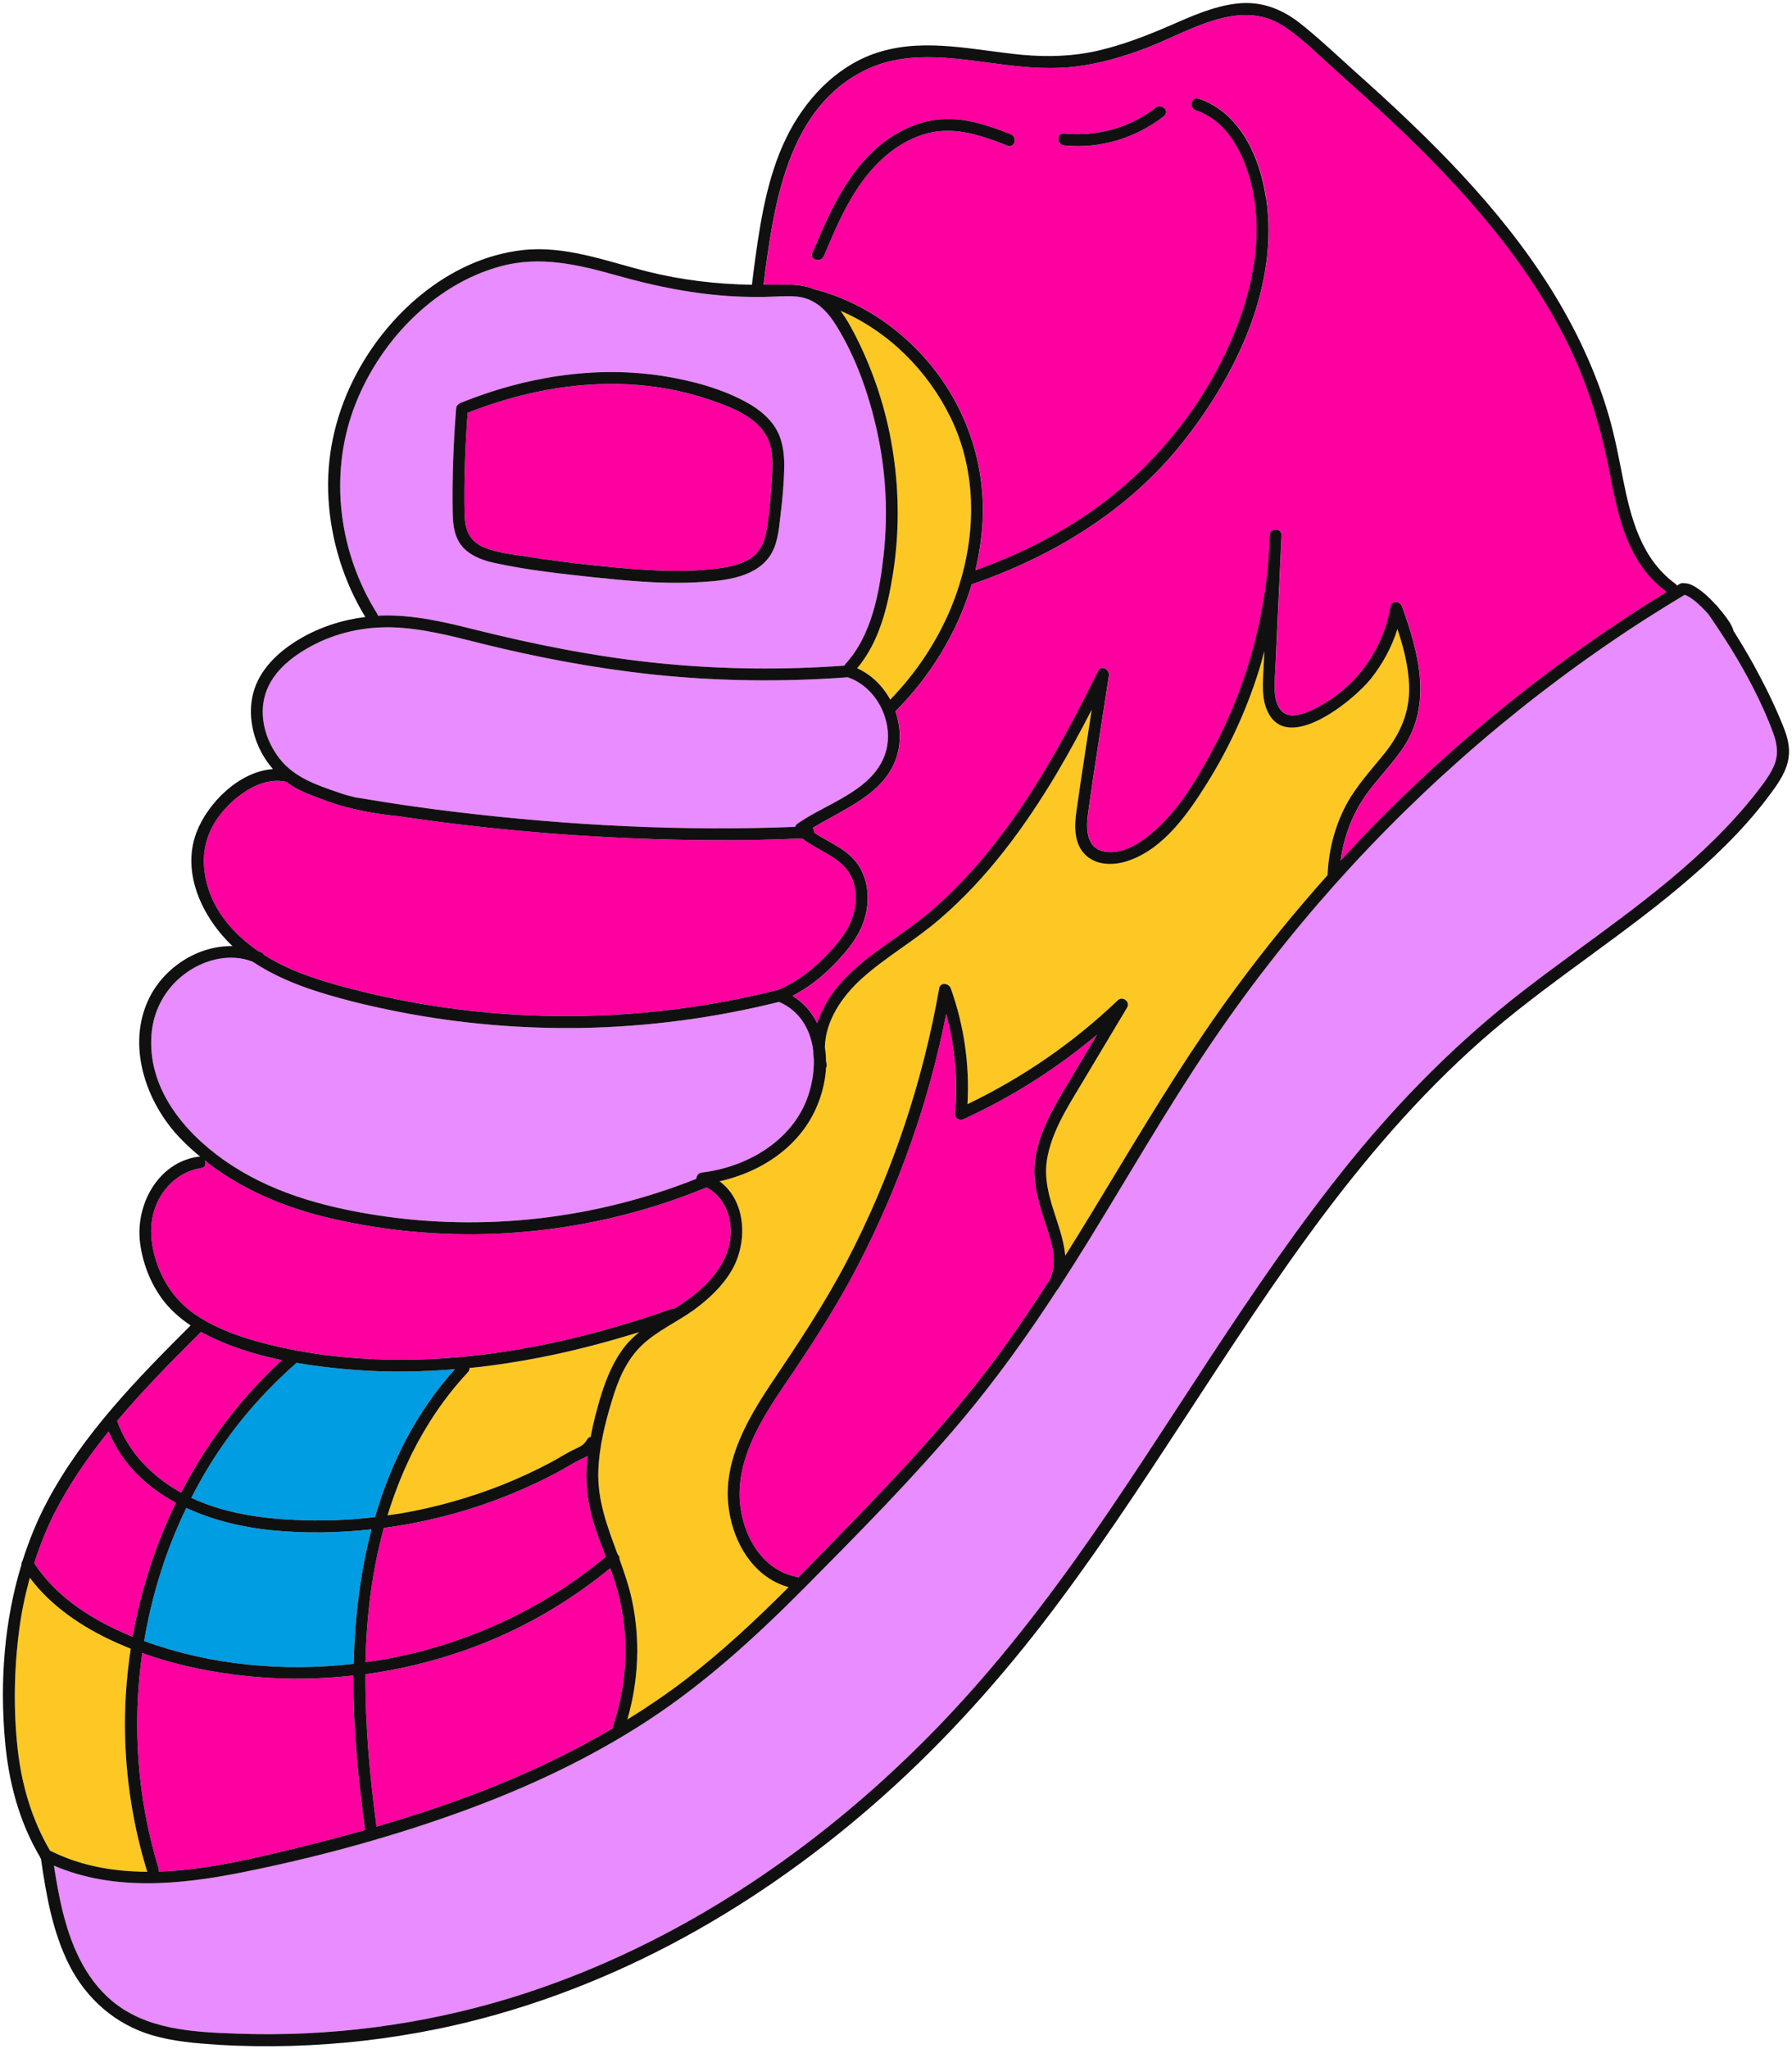 <svg xmlns="http://www.w3.org/2000/svg" id="Calque_2" viewBox="0 0 150.79 172.33"><defs><style>.cls-1{fill:#009de3;}.cls-2{fill:#111010;}.cls-3{fill:#e88cff;}.cls-4{fill:#ff00a0;}.cls-5{fill:#fdc823;}</style></defs><g id="_&#xC9;l&#xE9;ments"><g id="buffalo_flamme1"><path class="cls-5" d="M72.3,28.87c-.45-.92-.94-1.89-1.57-2.73,4.03,1.73,7.34,5.04,9.26,8.98,2.45,5.02,2.13,10.92.03,16-1.19,2.87-2.95,5.49-5.11,7.72-.63-1.15-1.59-2.1-2.78-2.64,1.87-2.24,2.55-5.11,3.01-7.95.52-3.31.53-6.66.04-9.97-.47-3.26-1.45-6.44-2.88-9.41Z"></path><path class="cls-5" d="M32.61,127.44c.55-1.77,1.22-3.51,2.06-5.21,1.24-2.48,2.8-4.79,4.7-6.82.11-.11.14-.24.14-.36,1.05-.1,2.1-.24,3.15-.4,3.77-.57,7.49-1.48,11.13-2.62-.4.33-.78.68-1.12,1.09-1.01,1.24-1.63,2.73-2.1,4.24-.35,1.14-.65,2.3-.87,3.48-.12.03-.22.09-.3.22-.26.46-.54.58-1,.8-.68.31-1.31.73-1.98,1.09-1.31.7-2.67,1.33-4.05,1.89-2.79,1.11-5.69,1.93-8.64,2.44-.37.06-.75.1-1.12.16Z"></path><path class="cls-5" d="M10.53,146.25c.12,3.79.74,7.55,1.86,11.17-1.44,0-2.86-.13-4.27-.43-1.36-.28-2.67-.73-3.91-1.35-1.53-2.6-2.38-5.51-2.72-8.51-.37-3.33-.31-6.77.13-10.09.19-1.47.5-2.92.89-4.35,1.8,2.41,4.4,4.14,7.11,5.38.46.21.92.4,1.38.59-.38,2.51-.55,5.05-.47,7.59Z"></path><path class="cls-5" d="M106.29,56.76c-.04.88-.07,1.8.2,2.64,1.43,4.36,7.3-.38,8.85-2.3,1-1.25,1.77-2.67,2.25-4.2.51,1.56.93,3.15.98,4.78.07,2.16-.71,3.96-2.03,5.63-1.2,1.5-2.52,2.88-3.39,4.62-.89,1.76-1.36,3.7-1.44,5.67-2.71,3.03-5.29,6.19-7.7,9.46-3.59,4.86-6.75,10.01-9.87,15.18-1.49,2.46-2.97,4.92-4.5,7.36-.07-.72-.24-1.44-.45-2.13-.58-1.93-1.41-3.81-1.1-5.88.36-2.28,1.63-4.31,2.8-6.25,1.32-2.2,2.63-4.4,3.95-6.6.29-.5-.38-1-.79-.61-3.72,3.56-8,6.5-12.64,8.73.19-3.31-.29-6.63-1.41-9.75-.15-.42-.88-.53-.97,0-1.41,8.03-4.04,15.82-7.82,23.05-1.87,3.56-4.08,6.87-6.32,10.2-1.95,2.92-3.91,6.31-3.63,9.95.24,3.08,1.98,6.32,5.1,7.17-2.76,2.76-5.62,5.44-8.72,7.81-1.56,1.19-3.18,2.29-4.85,3.32.95-3.27,1.1-6.75.38-10.08-.25-1.16-.64-2.28-1.04-3.4.02-.15-.04-.3-.16-.41-.85-2.3-1.73-4.57-1.62-7.1.08-1.97.56-3.92,1.13-5.79.51-1.72,1.21-3.43,2.53-4.69,1.28-1.22,2.94-1.94,4.37-2.97,1.26-.92,2.43-2.01,3.22-3.38,1.33-2.33,1.2-5.79-1.05-7.44,2.75-.62,5.33-2.03,7.05-4.32,1.09-1.45,1.8-3.34,1.91-5.23.05-.09.07-.2.04-.34-.03-.1-.03-.19-.05-.29,0-.37-.03-.73-.09-1.09.04-2.22,1.44-4.27,3.07-5.75,2.06-1.86,4.51-3.23,6.61-5.05,4-3.44,7.16-7.75,9.85-12.27,1.03-1.74,1.99-3.52,2.92-5.31-.43,2.8-.87,5.61-1.27,8.42-.19,1.33-.27,2.88.83,3.86,1,.87,2.47.8,3.64.37,2.92-1.05,4.93-3.96,6.51-6.48,1.83-2.93,3.29-6.09,4.33-9.38.19-.57.33-1.15.49-1.73-.03.67-.06,1.34-.1,2Z"></path><path class="cls-1" d="M31.26,128.62c-.96,3.67-1.41,7.5-1.5,11.31-5.9.68-12.07.12-17.63-1.92.65-3.87,1.83-7.65,3.55-11.19,2.26,1.05,4.79,1.64,7.23,1.88,2.77.27,5.57.22,8.35-.08Z"></path><path class="cls-1" d="M38.28,115.15c-3.25,3.61-5.4,7.88-6.72,12.44-2.28.27-4.59.35-6.88.23-2.92-.14-5.91-.6-8.58-1.85.78-1.53,1.66-3.02,2.65-4.44,1.77-2.56,3.87-4.86,6.2-6.91,1.64.28,3.3.47,4.92.59,2.8.22,5.61.17,8.41-.06Z"></path><path class="cls-3" d="M142.94,50.83c.29.26.56.54.82.83.41.59.81,1.2,1.21,1.81.02.04.04.07.07.1,1.65,2.56,3.14,5.29,4.18,8.11.35.97.45,1.91-.01,2.86-.38.81-.96,1.53-1.5,2.23-1.05,1.33-2.19,2.58-3.39,3.77-4.91,4.87-10.76,8.62-16.21,12.84-5.37,4.16-10.14,8.95-14.43,14.22-4.29,5.28-8.12,10.91-11.86,16.59-3.75,5.71-7.42,11.48-11.39,17.04-3.99,5.57-8.3,10.89-13.19,15.7-4.84,4.77-10.16,9.04-15.92,12.64-5.75,3.59-11.94,6.5-18.43,8.48-7.43,2.26-15.23,3.27-23,2.98-3.63-.13-7.59-.32-10.5-2.78-2.31-1.96-3.47-4.81-4.16-7.68-.29-1.21-.5-2.44-.69-3.67,5,2.16,10.64,1.61,15.87.56,5.84-1.17,11.65-2.72,17.27-4.69,5.55-1.94,10.95-4.36,15.93-7.49,5.24-3.28,9.79-7.42,14.14-11.8,4.5-4.54,9.02-9.1,13.15-14,2.94-3.49,5.58-7.19,8.07-11.01.02-.02.04-.03.06-.05.03-.05.05-.1.08-.14.91-1.4,1.8-2.81,2.68-4.24,3.28-5.34,6.42-10.79,9.92-15.99,3.22-4.78,6.76-9.33,10.59-13.63,7.62-8.54,16.38-16.05,26-22.25,1.14-.73,2.29-1.44,3.45-2.14h.01s.05.01.08.02c0,.01.01.01.02.01.01.01.05.02.06.03.07.03.14.07.2.11.08.04.15.09.22.14.03.02.07.05.1.07.02,0,.08.06.09.07.02.01.06.04.07.05.04.03.07.06.11.09.08.07.16.14.23.21Z"></path><path class="cls-3" d="M73.76,36.09c.78,3.45.98,7.02.6,10.52-.36,3.2-.98,6.79-3.23,9.24-.03.04-.05.08-.07.13-5.12.37-10.26.32-15.37-.18-5.33-.52-10.56-1.56-15.74-2.85-2.58-.65-5.22-1.27-7.9-1.18-.09,0-.17.02-.25.02,0-.06-.03-.13-.07-.19-3.2-5.1-4.05-11.55-1.97-17.22,2.01-5.46,6.63-10.43,12.35-11.98,3.33-.91,6.54-.15,9.77.76,3.29.93,6.59,1.6,10.01,1.77.8.04,1.6.05,2.4.04.92-.01,1.84-.11,2.75-.03,1.55.15,2.56,1.2,3.34,2.46,1.63,2.63,2.7,5.68,3.38,8.69ZM65.99,39.39c.02-1.18-.11-2.39-.74-3.41-.55-.88-1.39-1.55-2.28-2.06-2.16-1.22-4.7-1.9-7.13-2.29-5.78-.91-11.7.07-17.1,2.26-.07.03-.13.07-.18.12-.1.08-.17.2-.18.36-.23,2.91-.34,5.84-.29,8.77.02,1.08.16,2.2.97,3,.71.7,1.71,1.03,2.67,1.23,2.7.58,5.49.89,8.24,1.18,2.81.29,5.65.57,8.48.43,2.07-.1,4.87-.26,6.24-2.09.74-1,.84-2.29.98-3.49.16-1.33.29-2.67.32-4.01Z"></path><path class="cls-3" d="M71.33,56.96c2.58.87,4.06,4.08,3.09,6.62-1.15,2.99-4.93,4.01-7.33,5.7-.09.07-.15.16-.19.26-9.51.38-19.08-.12-28.52-1.25-2.76-.33-5.52-.73-8.26-1.2h-.08c-.53-.12-1.05-.26-1.56-.44-1.83-.63-3.7-1.25-4.94-2.83-1.09-1.38-1.7-3.28-1.32-5.03.45-2.08,2.2-3.5,3.99-4.46,2.08-1.12,4.43-1.63,6.79-1.57,2.51.08,4.96.72,7.38,1.33,4.77,1.19,9.6,2.1,14.49,2.63,5.47.58,10.98.65,16.46.24Z"></path><path class="cls-3" d="M68.48,89.08c.03,1.18-.2,2.4-.62,3.46-1.41,3.55-5.14,5.64-8.8,6.07-.3.04-.46.29-.47.53-8.51,3.39-17.9,4.47-26.95,3.05-4.57-.72-9.01-1.95-12.83-4.65-3.44-2.44-6.42-6.11-6.06-10.57.17-2.14,1.29-4.06,3.07-5.26,1.58-1.07,3.61-1.53,5.42-.84,1.7,1.13,3.6,1.93,5.54,2.54,2.34.74,4.76,1.3,7.17,1.76,4.94.94,9.98,1.36,15.01,1.28,5.59-.1,11.17-.84,16.59-2.19,1.76.76,2.63,2.31,2.87,4.02,0,.27.02.54.06.8Z"></path><path class="cls-4" d="M29.74,140.91c-.01,1.13,0,2.27.06,3.39.14,3.21.49,6.41.92,9.6-1.76.5-3.53.97-5.31,1.41-3.88.94-7.98,1.97-12.05,2.09.01-.07.02-.15-.01-.25-1.8-5.86-2.24-12.09-1.38-18.13,2.48.9,5.08,1.47,7.7,1.81,3.34.44,6.73.45,10.07.08Z"></path><path class="cls-4" d="M51.75,133.06c1.24,3.94,1.15,8.2-.17,12.11-.03.07-.03.13-.03.19-2.97,1.75-6.08,3.27-9.27,4.59-3.46,1.43-7.01,2.62-10.6,3.67-.56-4.21-.96-8.52-.93-12.82,3.65-.49,7.25-1.46,10.65-2.89,3.59-1.51,6.93-3.55,9.95-6.02.14.39.28.78.4,1.17Z"></path><path class="cls-4" d="M23.72,114.39c-3.48,3.19-6.33,6.98-8.48,11.14-2.42-1.33-4.46-3.4-5.38-6.03,2.21-2.63,4.63-5.07,7.05-7.48.35.19.71.38,1.07.54,1.81.84,3.76,1.42,5.74,1.83Z"></path><path class="cls-4" d="M14.8,126.38c-1.73,3.56-2.95,7.36-3.64,11.27-3.21-1.3-6.37-3.24-8.28-6.19.45-1.41,1-2.81,1.67-4.14,1.26-2.48,2.85-4.77,4.59-6.93,1.12,2.72,3.18,4.66,5.66,5.99Z"></path><path class="cls-4" d="M32.18,139.58c-.47.08-.95.14-1.43.2.09-3.82.54-7.61,1.55-11.28,3.33-.44,6.6-1.27,9.72-2.46,1.68-.64,3.32-1.38,4.91-2.23.7-.37,1.37-.82,2.1-1.15.16-.07.29-.14.42-.22-.01.08-.03.16-.03.23-.19,1.82-.02,3.62.52,5.37.29.98.67,1.93,1.04,2.88-5.38,4.48-11.91,7.45-18.8,8.66Z"></path><path class="cls-4" d="M64.74,37.24c.38,1.11.25,2.35.18,3.51-.09,1.25-.19,2.52-.4,3.76-.18,1.11-.59,2.05-1.62,2.6-.98.53-2.16.67-3.25.78-2.53.25-5.08.08-7.61-.14-2.59-.23-5.18-.54-7.75-.95-1.17-.18-2.42-.3-3.53-.75-1.26-.51-1.64-1.51-1.67-2.81-.06-2.84.05-5.69.26-8.52,4.29-1.69,8.88-2.63,13.5-2.4,2.36.12,4.69.55,6.93,1.32,1.86.64,4.28,1.54,4.96,3.6Z"></path><path class="cls-4" d="M16.93,98.24c.37-.05.43-.39.29-.65,3.1,2.46,6.81,4,10.67,4.89,4.93,1.14,10.04,1.54,15.09,1.21,5.66-.38,11.24-1.66,16.48-3.83,1.13.6,1.8,1.74,1.98,3.01.22,1.47-.27,2.87-1.12,4.06-.93,1.3-2.22,2.28-3.56,3.12-.07,0-.14,0-.22.02-7.5,2.64-15.39,4.37-23.37,4.28-3.91-.04-7.84-.5-11.61-1.56-1.79-.5-3.55-1.17-5.1-2.22-1.41-.95-2.45-2.29-3.08-3.86-.66-1.65-.94-3.55-.29-5.24.64-1.66,2.05-2.97,3.84-3.23Z"></path><path class="cls-4" d="M19.27,67.68c1.22-1.21,3.04-2.34,4.83-1.93.04.03.07.06.11.09.96.71,2.13,1.09,3.23,1.5.79.3,1.59.52,2.39.71t.02.01h.05c1.18.28,2.38.46,3.61.58,8.72,1.3,17.54,1.96,26.34,2.02,2.55,0,5.1-.03,7.65-.15,1.02.79,2.26,1.24,3.24,2.08,1.2,1.01,1.49,2.6,1.13,4.08-.37,1.55-1.39,2.7-2.47,3.82-1.14,1.16-2.42,2.13-3.93,2.76-9.06,2.28-18.54,2.81-27.79,1.52-2.32-.32-4.62-.76-6.89-1.3-2.09-.51-4.2-1.07-6.18-1.91-.82-.35-1.62-.77-2.39-1.25-.04-.08-.1-.16-.21-.21-.08-.03-.17-.06-.25-.09-2.48-1.7-4.44-4.15-4.6-7.31-.09-1.97.72-3.65,2.11-5.02Z"></path><path class="cls-4" d="M79.62,85.28c.74,2.73.99,5.56.74,8.4-.04.42.44.58.75.43,4.04-1.85,7.8-4.24,11.2-7.09l-2.28,3.81c-1.14,1.91-2.36,3.88-2.82,6.08-.43,2.02.05,3.83.68,5.75.52,1.59,1.27,3.55.35,5.11-1.38,2.13-2.79,4.23-4.29,6.27-3.79,5.12-8.16,9.77-12.59,14.33-1.4,1.43-2.79,2.88-4.2,4.3-.05-.02-.09-.05-.15-.06-2.95-.59-4.56-3.58-4.76-6.38-.24-3.59,1.81-6.87,3.74-9.72,2.18-3.2,4.28-6.41,6.08-9.85,1.79-3.42,3.33-6.97,4.61-10.62,1.24-3.51,2.21-7.11,2.94-10.76Z"></path><path class="cls-4" d="M68.36,21.27c-.25.59.72.85.97.26,1.33-3.16,2.75-6.51,5.53-8.69,1.25-.99,2.78-1.71,4.39-1.82,1.92-.13,3.77.54,5.53,1.23.6.24.86-.73.27-.96-1.9-.75-3.92-1.45-6-1.25-1.7.16-3.29.87-4.64,1.89-3.06,2.32-4.6,5.9-6.05,9.34ZM97.95,9.76c.51-.4-.2-1.1-.7-.71-2.18,1.7-4.98,2.46-7.71,2.18-.64-.06-.64.94,0,1,3.01.31,6.04-.61,8.41-2.47ZM100.89,8.3c-.61-.21-.87.76-.26.97,2.92.99,4.3,4.19,4.84,7,.66,3.5.08,7.11-1.1,10.43-2.35,6.59-6.93,12.44-12.67,16.41-2.97,2.05-6.22,3.64-9.61,4.85.32-1.35.53-2.72.6-4.11.29-5.65-1.95-11.08-6.05-14.97-2.23-2.11-4.94-3.71-7.91-4.5h-.07c-.97-.43-2.04-.48-3.18-.44-.41.01-.81,0-1.22,0,.85-6.61,1.95-14.93,8.72-18.12,3.65-1.72,7.86-.82,11.69-.36,1.96.24,3.93.38,5.9.13,2.03-.25,3.99-.83,5.9-1.55,3.51-1.34,7.82-4.24,11.5-1.88,1.66,1.07,3.1,2.57,4.57,3.87,1.56,1.39,3.11,2.79,4.63,4.22,5.78,5.45,11.2,11.46,14.76,18.64,1.67,3.39,2.75,6.94,3.48,10.64.6,3.08,1.19,6.32,3.27,8.79.47.56,1,1.03,1.57,1.46-9.28,5.7-17.84,12.56-25.39,20.41-.69.72-1.37,1.46-2.04,2.19.22-1.65.75-3.26,1.6-4.71,1.02-1.72,2.51-3.08,3.63-4.73,2.53-3.72,1.33-8.04-.06-11.95-.15-.41-.88-.53-.97,0-.55,3.36-2.59,6.39-5.52,8.14-.75.44-1.63.93-2.51,1.03-.99.11-1.49-.61-1.65-1.5-.16-.86-.05-1.77,0-2.64.05-1.11.1-2.22.15-3.34.12-2.55.24-5.11.36-7.66.01-.65-.97-.64-1,0-.17,6.26-1.81,12.47-4.77,17.99-1.39,2.6-3.03,5.37-5.37,7.24-1.01.81-2.35,1.6-3.71,1.38-1.61-.26-1.61-1.96-1.43-3.24.53-3.87,1.17-7.72,1.75-11.57.08-.51-.64-.94-.91-.38-2.47,4.97-5.12,9.92-8.54,14.31-1.68,2.16-3.55,4.19-5.63,5.96-2.17,1.84-4.71,3.23-6.77,5.21-1.19,1.14-2.18,2.57-2.69,4.13-.48-.96-1.18-1.74-2.08-2.3,1.24-.64,2.35-1.48,3.35-2.49,1.23-1.25,2.38-2.58,2.8-4.32.36-1.53.18-3.21-.82-4.47-.92-1.15-2.33-1.64-3.51-2.45.01-.14-.03-.29-.12-.39,2.7-1.66,6.23-2.9,7.13-6.22.32-1.19.23-2.44-.17-3.59,2.96-2.96,5.22-6.66,6.42-10.68,6.79-2.32,13.18-6.2,17.69-11.86,4.55-5.71,8.21-13.2,7.07-20.69-.51-3.38-2.16-7.11-5.64-8.29Z"></path><path class="cls-2" d="M97.95,9.76c-2.37,1.86-5.4,2.78-8.41,2.47-.64-.06-.64-1.06,0-1,2.73.28,5.53-.48,7.71-2.18.5-.39,1.21.31.7.71Z"></path><path class="cls-2" d="M79.05,10.04c2.08-.2,4.1.5,6,1.25.59.23.33,1.2-.27.96-1.76-.69-3.61-1.36-5.53-1.23-1.61.11-3.14.83-4.39,1.82-2.78,2.18-4.2,5.53-5.53,8.69-.25.59-1.22.33-.97-.26,1.45-3.44,2.99-7.02,6.05-9.34,1.35-1.02,2.94-1.73,4.64-1.89Z"></path><path class="cls-2" d="M64.69,46.89c-1.37,1.83-4.17,1.99-6.24,2.09-2.83.14-5.67-.14-8.48-.43-2.75-.29-5.54-.6-8.24-1.18-.96-.2-1.96-.53-2.67-1.23-.81-.8-.95-1.92-.97-3-.05-2.93.06-5.86.29-8.77.01-.16.08-.28.18-.36.05-.05.11-.09.18-.12,5.4-2.19,11.32-3.17,17.1-2.26,2.43.39,4.97,1.07,7.13,2.29.89.51,1.73,1.18,2.28,2.06.63,1.02.76,2.23.74,3.41-.03,1.34-.16,2.68-.32,4.01-.14,1.2-.24,2.49-.98,3.49ZM64.74,37.24c-.68-2.06-3.1-2.96-4.96-3.6-2.24-.77-4.57-1.2-6.93-1.32-4.62-.23-9.21.71-13.5,2.4-.21,2.83-.32,5.68-.26,8.52.03,1.3.41,2.3,1.67,2.81,1.11.45,2.36.57,3.53.75,2.57.41,5.16.72,7.75.95,2.53.22,5.08.39,7.61.14,1.09-.11,2.27-.25,3.25-.78,1.03-.55,1.44-1.49,1.62-2.6.21-1.24.31-2.51.4-3.76.07-1.16.2-2.4-.18-3.51Z"></path><path class="cls-2" d="M42.02,126.04c-3.12,1.19-6.39,2.02-9.72,2.46-1.01,3.67-1.46,7.46-1.55,11.28.48-.06.96-.12,1.43-.2,6.89-1.21,13.42-4.18,18.8-8.66-.37-.95-.75-1.9-1.04-2.88-.54-1.75-.71-3.55-.52-5.37,0-.07.02-.15.03-.23-.13.08-.26.15-.42.22-.73.33-1.4.78-2.1,1.15-1.59.85-3.23,1.59-4.91,2.23ZM34.67,122.23c-.84,1.7-1.51,3.44-2.06,5.21.37-.06.75-.1,1.12-.16,2.95-.51,5.85-1.33,8.64-2.44,1.38-.56,2.74-1.19,4.05-1.89.67-.36,1.3-.78,1.98-1.09.46-.22.74-.34,1-.8.08-.13.18-.19.3-.22.22-1.18.52-2.34.87-3.48.47-1.51,1.09-3,2.1-4.24.34-.41.72-.76,1.12-1.09-3.64,1.14-7.36,2.05-11.13,2.62-1.05.16-2.1.3-3.15.4,0,.12-.03.25-.14.36-1.9,2.03-3.46,4.34-4.7,6.82ZM31.68,153.62c3.59-1.05,7.14-2.24,10.6-3.67,3.19-1.32,6.3-2.84,9.27-4.59,0-.06,0-.12.03-.19,1.32-3.91,1.41-8.17.17-12.11-.12-.39-.26-.78-.4-1.17-3.02,2.47-6.36,4.51-9.95,6.02-3.4,1.43-7,2.4-10.65,2.89-.03,4.3.37,8.61.93,12.82ZM38.38,68.29c9.44,1.13,19.01,1.63,28.52,1.25.04-.1.1-.19.19-.26,2.4-1.69,6.18-2.71,7.33-5.7.97-2.54-.51-5.75-3.09-6.62-5.48.41-10.99.34-16.46-.24-4.89-.53-9.72-1.44-14.49-2.63-2.42-.61-4.87-1.25-7.38-1.33-2.36-.06-4.71.45-6.79,1.57-1.79.96-3.54,2.38-3.99,4.46-.38,1.75.23,3.65,1.32,5.03,1.24,1.58,3.11,2.2,4.94,2.83.51.18,1.03.32,1.56.44h.08c2.74.47,5.5.87,8.26,1.2ZM55.69,55.8c5.11.5,10.25.55,15.37.18.02-.05.04-.09.07-.13,2.25-2.45,2.87-6.04,3.23-9.24.38-3.5.18-7.07-.6-10.52-.68-3.01-1.75-6.06-3.38-8.69-.78-1.26-1.79-2.31-3.34-2.46-.91-.08-1.83.02-2.75.03-.8.01-1.6,0-2.4-.04-3.42-.17-6.72-.84-10.01-1.77-3.23-.91-6.44-1.67-9.77-.76-5.72,1.55-10.34,6.52-12.35,11.98-2.08,5.67-1.23,12.12,1.97,17.22.04.06.06.13.07.19.08,0,.16-.02.25-.02,2.68-.09,5.32.53,7.9,1.18,5.18,1.29,10.41,2.33,15.74,2.85ZM80.02,51.12c2.1-5.08,2.42-10.98-.03-16-1.92-3.94-5.23-7.25-9.26-8.98.63.84,1.12,1.81,1.57,2.73,1.43,2.97,2.41,6.15,2.88,9.41.49,3.31.48,6.66-.04,9.97-.46,2.84-1.14,5.71-3.01,7.95,1.19.54,2.15,1.49,2.78,2.64,2.16-2.23,3.92-4.85,5.11-7.72ZM83.95,114.04c1.5-2.04,2.91-4.14,4.29-6.27.92-1.56.17-3.52-.35-5.11-.63-1.92-1.11-3.73-.68-5.75.46-2.2,1.68-4.17,2.82-6.08l2.28-3.81c-3.4,2.85-7.16,5.24-11.2,7.09-.31.15-.79-.01-.75-.43.25-2.84,0-5.67-.74-8.4-.73,3.65-1.7,7.25-2.94,10.76-1.28,3.65-2.82,7.2-4.61,10.62-1.8,3.44-3.9,6.65-6.08,9.85-1.93,2.85-3.98,6.13-3.74,9.72.2,2.8,1.81,5.79,4.76,6.38.06.01.1.04.15.06,1.41-1.42,2.8-2.87,4.2-4.3,4.43-4.56,8.8-9.21,12.59-14.33ZM106.53,16.59c1.14,7.49-2.52,14.98-7.07,20.69-4.51,5.66-10.9,9.54-17.69,11.86-1.2,4.02-3.46,7.72-6.42,10.68.4,1.15.49,2.4.17,3.59-.9,3.32-4.43,4.56-7.13,6.22.09.1.13.25.12.39,1.18.81,2.59,1.3,3.51,2.45,1,1.26,1.18,2.94.82,4.47-.42,1.74-1.57,3.07-2.8,4.32-1,1.01-2.11,1.85-3.35,2.49.9.56,1.6,1.34,2.08,2.3.51-1.56,1.5-2.99,2.69-4.13,2.06-1.98,4.6-3.37,6.77-5.21,2.08-1.77,3.95-3.8,5.63-5.96,3.42-4.39,6.07-9.34,8.54-14.31.27-.56.99-.13.91.38-.58,3.85-1.22,7.7-1.75,11.57-.18,1.28-.18,2.98,1.43,3.24,1.36.22,2.7-.57,3.71-1.38,2.34-1.87,3.98-4.64,5.37-7.24,2.96-5.52,4.6-11.73,4.77-17.99.03-.64,1.01-.65,1,0-.12,2.55-.24,5.11-.36,7.66-.05,1.12-.1,2.23-.15,3.34-.04.87-.15,1.78,0,2.64.16.89.66,1.61,1.65,1.5.88-.1,1.76-.59,2.51-1.03,2.93-1.75,4.97-4.78,5.52-8.14.09-.53.82-.41.97,0,1.39,3.91,2.59,8.23.06,11.95-1.12,1.65-2.61,3.01-3.63,4.73-.85,1.45-1.38,3.06-1.6,4.71.67-.73,1.35-1.47,2.04-2.19,7.55-7.85,16.11-14.71,25.39-20.41-.57-.43-1.1-.9-1.57-1.46-2.08-2.47-2.67-5.71-3.27-8.79-.73-3.7-1.81-7.25-3.48-10.64-3.56-7.18-8.98-13.19-14.76-18.64-1.52-1.43-3.07-2.83-4.63-4.22-1.47-1.3-2.91-2.8-4.57-3.87-3.68-2.36-7.99.54-11.5,1.88-1.91.72-3.87,1.3-5.9,1.55-1.97.25-3.94.11-5.9-.13-3.83-.46-8.04-1.36-11.69.36-6.77,3.19-7.87,11.51-8.72,18.12.41,0,.81.01,1.22,0,1.14-.04,2.21.01,3.18.44h.07c2.97.79,5.68,2.39,7.91,4.5,4.1,3.89,6.34,9.32,6.05,14.97-.07,1.39-.28,2.76-.6,4.11,3.39-1.21,6.64-2.8,9.61-4.85,5.74-3.97,10.32-9.82,12.67-16.41,1.18-3.32,1.76-6.93,1.1-10.43-.54-2.81-1.92-6.01-4.84-7-.61-.21-.35-1.18.26-.97,3.48,1.18,5.13,4.91,5.64,8.29ZM106.49,59.4c-.27-.84-.24-1.76-.2-2.64.04-.66.07-1.33.1-2-.16.58-.3,1.16-.49,1.73-1.04,3.29-2.5,6.45-4.33,9.38-1.58,2.52-3.59,5.43-6.51,6.48-1.17.43-2.64.5-3.64-.37-1.1-.98-1.02-2.53-.83-3.86.4-2.81.84-5.62,1.27-8.42-.93,1.79-1.89,3.57-2.92,5.31-2.69,4.52-5.85,8.83-9.85,12.27-2.1,1.82-4.55,3.19-6.61,5.05-1.63,1.48-3.03,3.53-3.07,5.75.06.36.09.72.09,1.09.02.1.02.19.05.29.03.14.01.25-.04.34-.11,1.89-.82,3.78-1.91,5.23-1.72,2.29-4.3,3.7-7.05,4.32,2.25,1.65,2.38,5.11,1.05,7.44-.79,1.37-1.96,2.46-3.22,3.38-1.43,1.03-3.09,1.75-4.37,2.97-1.32,1.26-2.02,2.97-2.53,4.69-.57,1.87-1.05,3.82-1.13,5.79-.11,2.53.77,4.8,1.62,7.1.12.11.18.26.16.41.4,1.12.79,2.24,1.04,3.4.72,3.33.57,6.81-.38,10.08,1.67-1.03,3.29-2.13,4.85-3.32,3.1-2.37,5.96-5.05,8.72-7.81-3.12-.85-4.86-4.09-5.1-7.17-.28-3.64,1.68-7.03,3.63-9.95,2.24-3.33,4.45-6.64,6.32-10.2,3.78-7.23,6.41-15.02,7.82-23.05.09-.53.82-.42.97,0,1.12,3.12,1.6,6.44,1.41,9.75,4.64-2.23,8.92-5.17,12.64-8.73.41-.39,1.08.11.79.61-1.32,2.2-2.63,4.4-3.95,6.6-1.17,1.94-2.44,3.97-2.8,6.25-.31,2.07.52,3.95,1.1,5.88.21.69.38,1.41.45,2.13,1.53-2.44,3.01-4.9,4.5-7.36,3.12-5.17,6.28-10.32,9.87-15.18,2.41-3.27,4.99-6.43,7.7-9.46.08-1.97.55-3.91,1.44-5.67.87-1.74,2.19-3.12,3.39-4.62,1.32-1.67,2.1-3.47,2.03-5.63-.05-1.63-.47-3.22-.98-4.78-.48,1.53-1.25,2.95-2.25,4.2-1.55,1.92-7.42,6.66-8.85,2.3ZM24.95,114.62c-2.33,2.05-4.43,4.35-6.2,6.91-.99,1.42-1.87,2.91-2.65,4.44,2.67,1.25,5.66,1.71,8.58,1.85,2.29.12,4.6.04,6.88-.23,1.32-4.56,3.47-8.83,6.72-12.44-2.8.23-5.61.28-8.41.06-1.62-.12-3.28-.31-4.92-.59ZM19.27,67.68c-1.39,1.37-2.2,3.05-2.11,5.02.16,3.16,2.12,5.61,4.6,7.31.08.03.17.06.25.09.11.05.17.13.21.21.77.48,1.57.9,2.39,1.25,1.98.84,4.09,1.4,6.18,1.91,2.27.54,4.57.98,6.89,1.3,9.25,1.29,18.73.76,27.79-1.52,1.51-.63,2.79-1.6,3.93-2.76,1.08-1.12,2.1-2.27,2.47-3.82.36-1.48.07-3.07-1.13-4.08-.98-.84-2.22-1.29-3.24-2.08-2.55.12-5.1.16-7.65.15-8.8-.06-17.62-.72-26.34-2.02-1.23-.12-2.43-.3-3.61-.58h-.05s-.01-.01-.02-.01c-.8-.19-1.6-.41-2.39-.71-1.1-.41-2.27-.79-3.23-1.5-.04-.03-.07-.06-.11-.09-1.79-.41-3.61.72-4.83,1.93ZM12.39,157.42c-1.12-3.62-1.74-7.38-1.86-11.17-.08-2.54.09-5.08.47-7.59-.46-.19-.92-.38-1.38-.59-2.71-1.24-5.31-2.97-7.11-5.38-.39,1.43-.7,2.88-.89,4.35-.44,3.32-.5,6.76-.13,10.09.34,3,1.19,5.91,2.72,8.51,1.24.62,2.55,1.07,3.91,1.35,1.41.3,2.83.42,4.27.43ZM9.86,119.5c.92,2.63,2.96,4.7,5.38,6.03,2.15-4.16,5-7.95,8.48-11.14-1.98-.41-3.93-.99-5.74-1.83-.36-.16-.72-.35-1.07-.54-2.42,2.41-4.84,4.85-7.05,7.48ZM13.36,157.4c4.07-.12,8.17-1.15,12.05-2.09,1.78-.44,3.55-.91,5.31-1.41-.43-3.19-.78-6.39-.92-9.6-.05-1.12-.07-2.26-.06-3.39-3.34.37-6.73.36-10.07-.08-2.62-.34-5.22-.91-7.7-1.81-.86,6.04-.42,12.27,1.38,18.13.03.1.02.18.01.25ZM15.82,81.71c-1.78,1.2-2.9,3.12-3.07,5.26-.36,4.46,2.62,8.13,6.06,10.57,3.82,2.7,8.26,3.93,12.83,4.65,9.05,1.42,18.44.34,26.95-3.05.01-.24.17-.49.47-.53,3.66-.43,7.39-2.52,8.8-6.07.42-1.06.65-2.28.62-3.46-.04-.26-.06-.53-.06-.8-.24-1.71-1.11-3.26-2.87-4.02-5.42,1.35-11,2.09-16.59,2.19-5.03.08-10.07-.34-15.01-1.28-2.41-.46-4.83-1.02-7.17-1.76-1.94-.61-3.84-1.41-5.54-2.54-1.81-.69-3.84-.23-5.42.84ZM12.13,138.01c5.56,2.04,11.73,2.6,17.63,1.92.09-3.81.54-7.64,1.5-11.31-2.78.3-5.58.35-8.35.08-2.44-.24-4.97-.83-7.23-1.88-1.72,3.54-2.9,7.32-3.55,11.19ZM18.33,171.96c-1.85-.11-3.73-.27-5.51-.79-3.08-.9-5.53-3.04-6.98-5.88-1.41-2.78-1.95-5.89-2.39-8.94v-.02c-.04-.05-.08-.11-.09-.17-1.76-2.97-2.64-6.33-2.94-9.77-.44-4.95-.07-10.05,1.39-14.81-.01-.11.02-.21.08-.3.55-1.72,1.23-3.41,2.09-5.02,3.01-5.66,7.56-10.3,12.06-14.79-.91-.61-1.73-1.33-2.39-2.22-1.02-1.39-1.66-3.07-1.87-4.77-.38-3.17,1.51-6.71,4.89-7.2.06-.01.13,0,.19.01-.62-.51-1.21-1.05-1.77-1.64-2.85-3.01-4.47-7.8-2.53-11.72,1.29-2.61,4.14-4.42,7-4.36-2.52-2.4-4.31-6.13-3.04-9.53.94-2.5,3.6-5.16,6.45-5.36-.29-.33-.55-.69-.78-1.06-.93-1.56-1.34-3.48-.9-5.26.51-2.06,2.17-3.59,3.94-4.63,1.68-.99,3.57-1.6,5.51-1.84-1.83-2.99-2.89-6.45-3.1-9.94-.21-3.45.54-6.87,2.07-9.96,2.69-5.45,8-10.23,14.21-10.95,3.61-.42,7.04.91,10.49,1.78,2.9.73,5.87,1.08,8.86,1.13.1-.78.19-1.56.3-2.34.51-3.63,1.15-7.37,2.91-10.64,1.64-3.03,4.25-5.64,7.62-6.63,3.93-1.16,8.04-.08,12.01.28,2.1.18,4.18.12,6.24-.35,2.1-.48,4.11-1.26,6.08-2.11,1.82-.79,3.65-1.63,5.64-1.86s3.72.41,5.28,1.62c1.62,1.28,3.13,2.72,4.67,4.1,1.59,1.42,3.16,2.85,4.69,4.32,5.85,5.6,11.29,11.86,14.67,19.29.8,1.75,1.48,3.55,2.01,5.39.5,1.73.83,3.5,1.18,5.27.66,3.31,1.54,6.71,4.41,8.81.06.04.1.09.14.15.06-.04.11-.08.17-.11,0-.01.03-.02.04-.02,0-.01.02-.02.03-.02.01-.01.03-.01.04-.02.03-.01.05-.03.08-.03h.02c.06-.02.12-.02.17,0,.35-.01.67.12.97.3.64.39,1.2.92,1.71,1.48.04.03.09.06.12.11.02.03.03.05.05.07.04.05.09.1.13.16.3.34.58.7.83,1.08.16.24.32.52.39.81.59.94,1.16,1.89,1.7,2.86.92,1.68,1.78,3.41,2.49,5.19.34.84.58,1.73.44,2.64-.13.88-.58,1.67-1.08,2.4-1.98,2.83-4.47,5.33-7.08,7.59-5.34,4.65-11.39,8.4-16.79,12.99-5.29,4.51-9.89,9.76-14.07,15.3-4.22,5.61-8.03,11.5-11.87,17.37-3.82,5.84-7.66,11.68-11.93,17.21-4.27,5.51-8.99,10.65-14.26,15.23-5.2,4.52-10.89,8.5-17,11.71-6.2,3.25-12.84,5.71-19.72,7.11-3.99.81-8.06,1.28-12.14,1.4-2.07.06-4.15.03-6.23-.09ZM14.8,126.38c-2.48-1.33-4.54-3.27-5.66-5.99-1.74,2.16-3.33,4.45-4.59,6.93-.67,1.33-1.22,2.73-1.67,4.14,1.91,2.95,5.07,4.89,8.28,6.19.69-3.91,1.91-7.71,3.64-11.27ZM20.41,157.46c-5.23,1.05-10.87,1.6-15.87-.56.19,1.23.4,2.46.69,3.67.69,2.87,1.85,5.72,4.16,7.68,2.91,2.46,6.87,2.65,10.5,2.78,7.77.29,15.57-.72,23-2.98,6.49-1.98,12.68-4.89,18.43-8.48,5.76-3.6,11.08-7.87,15.92-12.64,4.89-4.81,9.2-10.13,13.19-15.7,3.97-5.56,7.64-11.33,11.39-17.04,3.74-5.68,7.57-11.31,11.86-16.59,4.29-5.27,9.06-10.06,14.43-14.22,5.45-4.22,11.3-7.97,16.21-12.84,1.2-1.19,2.34-2.44,3.39-3.77.54-.7,1.12-1.42,1.5-2.23.46-.95.36-1.89.01-2.86-1.04-2.82-2.53-5.55-4.18-8.11-.03-.03-.05-.06-.07-.1-.4-.61-.8-1.22-1.21-1.81-.26-.29-.53-.57-.82-.83-.07-.07-.15-.14-.23-.21-.04-.03-.07-.06-.11-.09-.01-.01-.05-.04-.07-.05-.01-.01-.07-.06-.09-.07-.03-.02-.07-.05-.1-.07-.07-.05-.14-.1-.22-.14-.06-.04-.13-.08-.2-.11,0,0-.05-.02-.06-.03-.01,0-.02,0-.02-.01-.03,0-.05,0-.08-.02h-.01c-1.16.7-2.31,1.41-3.45,2.14-9.62,6.2-18.38,13.71-26,22.25-3.83,4.3-7.37,8.85-10.59,13.63-3.5,5.2-6.64,10.65-9.92,15.99-.88,1.43-1.77,2.84-2.68,4.24-.03.04-.05.09-.08.14-.02.02-.04.03-.06.05-2.49,3.82-5.13,7.52-8.07,11.01-4.13,4.9-8.65,9.46-13.15,14-4.35,4.38-8.9,8.52-14.14,11.8-4.98,3.13-10.38,5.55-15.93,7.49-5.62,1.97-11.43,3.52-17.27,4.69ZM16.46,110.57c1.55,1.05,3.31,1.72,5.1,2.22,3.77,1.06,7.7,1.52,11.61,1.56,7.98.09,15.87-1.64,23.37-4.28.08-.03.15-.03.22-.02,1.34-.84,2.63-1.82,3.56-3.12.85-1.19,1.34-2.59,1.12-4.06-.18-1.27-.85-2.41-1.98-3.01-5.24,2.17-10.82,3.45-16.48,3.83-5.05.33-10.16-.07-15.09-1.21-3.86-.89-7.57-2.43-10.67-4.89.14.26.08.6-.29.65-1.79.26-3.2,1.57-3.84,3.23-.65,1.69-.37,3.59.29,5.24.63,1.57,1.67,2.91,3.08,3.86Z"></path></g></g></svg>